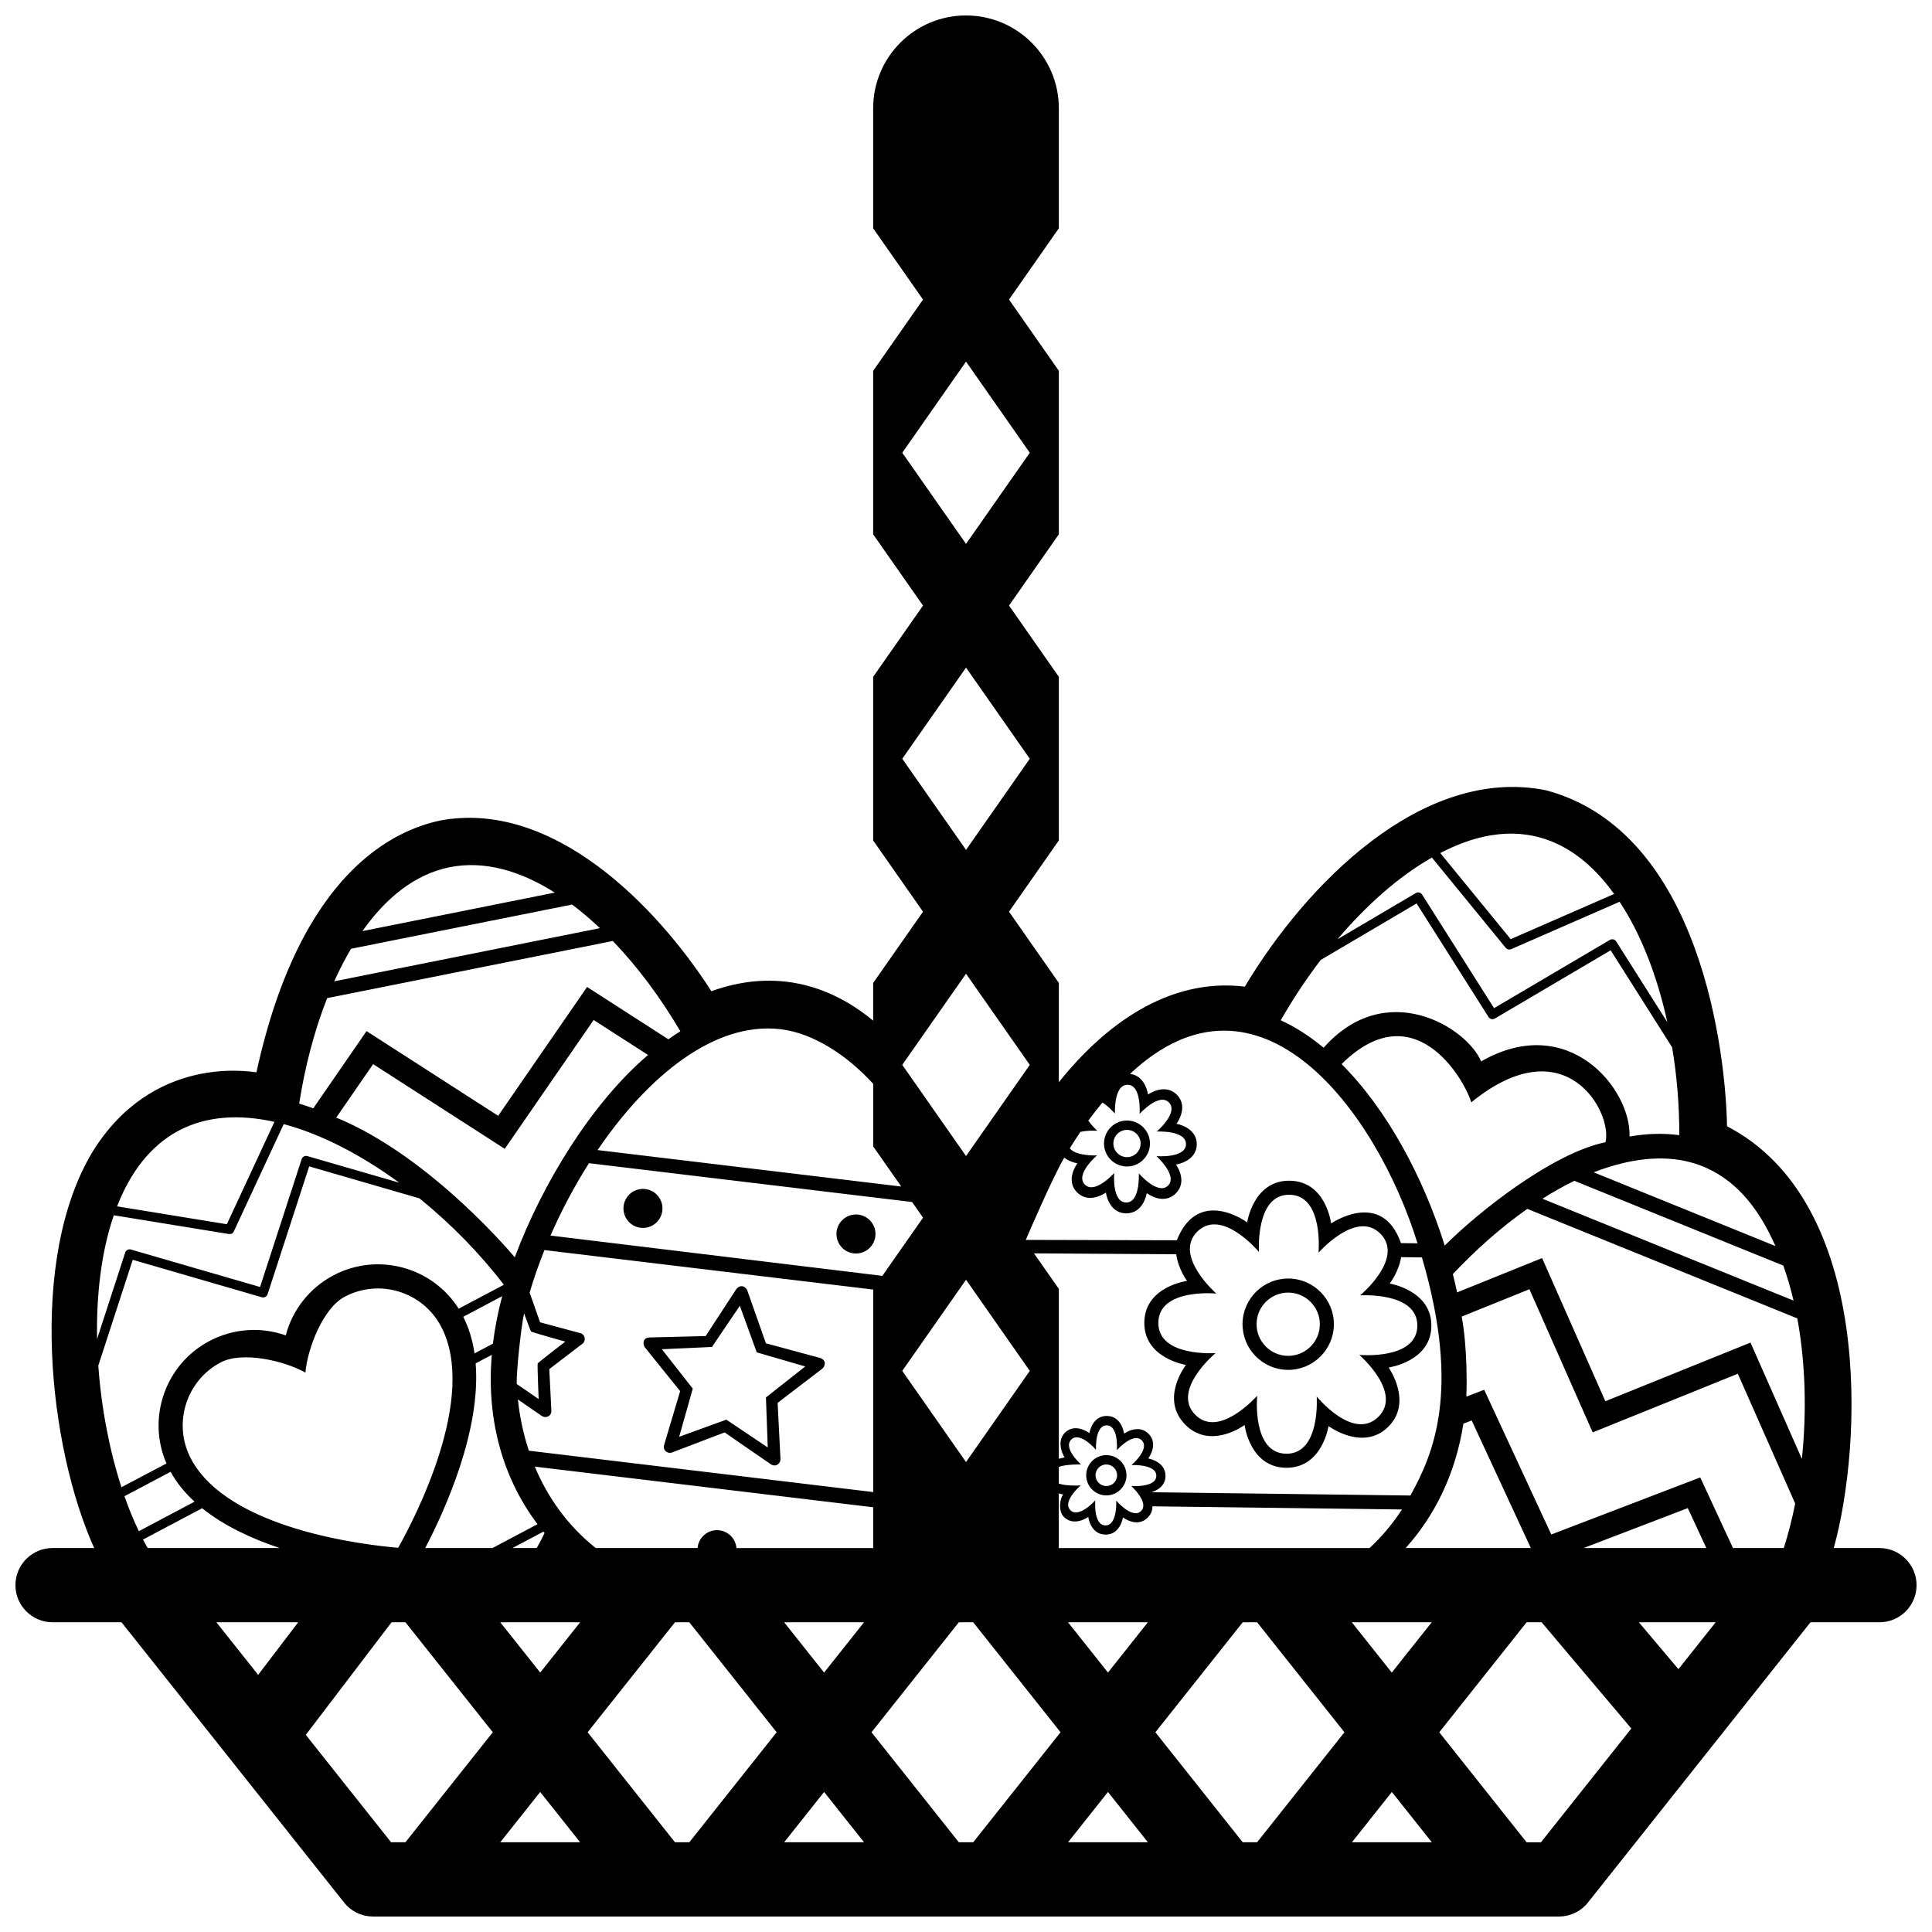 <?xml version="1.0" encoding="UTF-8"?>
<!-- Uploaded to: ICON Repo, www.svgrepo.com, Generator: ICON Repo Mixer Tools -->
<svg width="800px" height="800px" version="1.1" viewBox="144 144 512 512" xmlns="http://www.w3.org/2000/svg">
 <defs>
  <clipPath id="a">
   <path d="m148.09 148.09h503.81v503.81h-503.81z"/>
  </clipPath>
 </defs>
 <g clip-path="url(#a)">
  <path d="m642.06 554.24h-12.102c7.637-27.297 10.625-91.594-28.277-111.77-0.316-18.652-6.68-78.055-48.008-89.047-32.805-6.559-63.68 25.078-79.785 52.047-20.586-2.519-37.59 10.688-49.289 25.336l0.004-26.32-13.203-18.879 13.203-18.883v-43.363l-13.203-18.879 13.203-18.879v-43.336l-13.203-18.883 13.203-18.883v-31.801c-0.008-13.582-11.02-24.602-24.605-24.602s-24.602 11.02-24.602 24.602v31.805l13.211 18.883-13.211 18.883v43.336l13.211 18.879-13.211 18.879v43.363l13.211 18.883-13.211 18.879v9.996c-8.504-7.07-23.215-14.883-42.875-7.809-14.781-22.988-42.152-50.742-71.844-45.238-11.672 2.492-37.02 13.109-48.715 66.73-1.898-0.18-27.391-4.731-43.383 20.98-17.316 28.633-11.594 78.562 0.379 105.1l-11.027-0.008c-5.43 0-9.84 4.406-9.84 9.84 0 5.43 4.41 9.84 9.84 9.84h18.273l58.977 74.262c1.945 2.445 4.816 3.719 7.715 3.719h0.012 314.19 0.012c2.898 0 5.769-1.273 7.715-3.719l58.973-74.262h18.273c5.43 0 9.84-4.41 9.84-9.84-0.012-5.434-4.418-9.84-9.852-9.84zm-22.75-65.57-66.543-26.992c2.801-1.777 5.621-3.371 8.457-4.75l55.367 22.461c1.062 2.949 1.961 6.059 2.719 9.281zm-157.98-18.312c6.519-6.352 16.309 5.422 16.309 5.422s-1.031-15.281 8.082-15.164c9.117 0.109 7.699 15.367 7.699 15.367s10.066-11.543 16.438-5.004c6.375 6.531-5.414 16.305-5.414 16.305s15.281-1.023 15.164 8.082c-0.117 9.105-15.367 7.699-15.367 7.699s11.582 10.027 5.004 16.445c-6.641 6.473-16.305-5.422-16.305-5.422s1.078 15.281-8.086 15.164c-9.16-0.117-7.691-15.367-7.691-15.367s-10.086 11.527-16.445 5.004c-6.359-6.516 5.422-16.305 5.422-16.305s-15.281 1.098-15.164-8.082c0.117-9.184 15.359-7.699 15.359-7.699s-11.523-10.086-5.004-16.445zm-14.074 24.094c-0.125 9.531 11.043 11.262 11.043 11.262s-6.973 8.887-0.25 15.773c6.723 6.891 15.781 0.156 15.781 0.156s1.352 11.211 10.977 11.324c9.633 0.121 11.266-11.043 11.266-11.043s9.078 6.777 15.773 0.246c6.699-6.531 0.152-15.773 0.152-15.773s11.215-1.547 11.332-10.984c0.117-9.438-11.047-11.262-11.047-11.262s2.402-3.066 3.023-6.996l5.523 0.074c10.379 35.438 2.961 52.234-3.059 63.098l-68.605-0.871c1.367-0.434 3.672-1.57 3.703-4.297 0.047-3.863-4.566-4.656-4.566-4.656s2.828-3.723 0.105-6.516c-2.727-2.797-6.519-0.066-6.519-0.066s-0.562-4.637-4.539-4.684c-3.965-0.051-4.648 4.566-4.648 4.566s-3.672-2.883-6.519-0.105c-2.516 2.672-0.07 6.519-0.07 6.519s-0.984 0.25-1.508 0.371v-45.031l-6.586-9.402 37.695 0.23c0.523 3.945 2.871 7.062 2.871 7.062-0.004 0.004-11.215 1.469-11.328 11.004zm-0.879 49.992c-2.289 2.238-6.566-2.766-6.566-2.766s0.367 6.609-2.856 6.57c-3.258-0.047-2.691-6.637-2.691-6.637s-4.375 4.891-6.613 2.59c-2.246-2.309 2.75-6.555 2.75-6.555s-3.738 0.25-5.805-0.48v-4.43c2.055-0.734 5.875-0.645 5.875-0.645s-4.871-4.348-2.562-6.602c2.312-2.254 6.539 2.731 6.539 2.731s-0.344-6.531 2.852-6.484c3.195 0.039 2.684 6.555 2.684 6.555s4.379-4.871 6.613-2.578c2.238 2.293-2.742 6.551-2.742 6.551s6.613-0.348 6.578 2.852c-0.039 3.211-6.644 2.691-6.644 2.691 0.008 0 4.883 4.41 2.59 6.637zm-21.785-4.691c0.453 0.188 0.922 0.293 1.188 0.293-0.875 0.871-1.402 4.359 0.102 5.894 2.754 2.82 6.523 0.066 6.523 0.066s0.555 4.629 4.535 4.68c3.977 0.055 4.656-4.559 4.656-4.559s3.672 2.875 6.516 0.102c0.988-0.957 1.301-2.035 1.285-3.039l66.141 0.836c-2.363 3.621-5.195 7.09-8.59 10.223h-82.355zm98.828 34.168-10.586 13.332-10.586-13.332zm-6.902-19.68c7.805-8.664 13.246-19.801 15.297-32.961l2.203-0.84 15.664 33.801zm-16.98-128.25c19.027-18.859 32.312 3.527 34.371 10.141 25.004-20.391 37.551 2.734 35.555 10.574-13.824 2.828-33.242 18.043-42.598 27.379-5.731-18.281-15.324-36.07-27.328-48.094zm114.98 48.227-48.184-19.547c32.184-12.359 43.746 9.711 48.184 19.547zm-42.754-93.312-27.418 11.977-18.656-22.816c26.09-13.609 40.535 3.207 46.074 10.84zm-48.293-9.641 19.555 23.914c0.523 0.621 1.199 0.465 1.457 0.352l28.723-12.551c5.805 8.758 10.035 19.973 12.656 31.906l-13.559-21.398c-0.352-0.562-1.098-0.742-1.672-0.402l-30.691 18.086-19.062-30.094c-0.359-0.562-1.098-0.742-1.676-0.402l-20.758 12.234c7.57-8.914 16.16-16.613 25.027-21.645zm-29.465 27.129 25.406-14.969 19.062 30.094c0.359 0.562 1.098 0.742 1.676 0.402l30.691-18.086 16.289 25.715c1.293 7.742 1.926 15.645 1.898 23.277-4.258-0.57-8.68-0.43-13.184 0.359h0.004c0.414-12.676-16.203-33.16-39.328-19.91-3.894-9.148-25.277-22.219-41.746-3.617-3.617-3.004-7.418-5.473-11.367-7.281 3.121-5.449 6.68-10.855 10.598-15.984zm-63.691 45.566c2.125-0.469 4.492-0.289 4.492-0.289s-1.324-1.18-2.398-2.695c1.219-1.664 2.469-3.258 3.75-4.793 1.809 1.152 3.316 2.934 3.316 2.934s-0.402-7.68 3.359-7.637c3.762 0.051 3.164 7.715 3.164 7.715s5.152-5.727 7.785-3.031c2.629 2.699-3.231 7.703-3.231 7.703s7.789-0.406 7.742 3.359c-0.051 3.773-7.824 3.164-7.824 3.164s5.754 5.18 3.055 7.812c-2.695 2.625-7.727-3.254-7.727-3.254s0.434 7.773-3.359 7.723c-3.84-0.051-3.164-7.809-3.164-7.809s-5.148 5.758-7.793 3.043 3.238-7.715 3.238-7.715-5.512 0.289-7.215-1.879c0.91-1.48 1.844-2.934 2.809-4.352zm-4.281 6.824c1.559 1.23 3.492 1.508 3.492 1.508s-3.356 4.348-0.117 7.668c3.238 3.316 7.672 0.074 7.672 0.074s0.656 5.453 5.336 5.512c4.684 0.059 5.481-5.371 5.481-5.371s4.316 3.391 7.664 0.117c3.356-3.266 0.082-7.668 0.082-7.668s5.453-0.789 5.512-5.34c0.055-4.543-5.371-5.477-5.371-5.477s3.324-4.383 0.117-7.668c-3.203-3.285-7.668-0.074-7.668-0.074s-0.613-4.992-4.762-5.473c34.27-32.199 65.43 10.117 76.188 44.906l-4.387-0.059c-5.074-14.469-18.512-5.215-18.512-5.215s-1.344-11.211-10.984-11.324c-9.633-0.121-11.262 11.043-11.262 11.043s-12.93-9.617-18.656 4.742l-40.012-0.098c-0.004 0 6.762-15.883 10.188-21.805zm-155.98 54.523 4.277-2.262c-1.5 17.684 3.184 33.039 12.117 44.875l-11.934 6.324h-17.82c5.418-10.41 14.781-31.27 13.359-48.938zm-20.531 48.871c-8.793-0.742-45.012-4.891-54.91-23.59-4.871-9.203-1.355-20.656 7.848-25.527 5.715-3.027 16.836-0.484 22.48 2.691 0.539-6.445 4.691-17.086 10.398-20.102 9.203-4.875 20.656-1.355 25.527 7.848 9.902 18.691-7.016 50.984-11.344 58.68zm17.246-61.219 10.305-5.457c-1.102 4.238-1.93 8.398-2.43 12.41-0.004 0.059-0.012 0.109-0.016 0.172l-4.875 2.578c-0.504-3.422-1.461-6.688-2.984-9.703zm19.98 21.812-5.805-4c-0.141-3.445 1.238-15.707 1.941-18.711 0 0 1.691 4.644 1.863 4.812 0.195 0.195 9.055 2.664 9.055 2.664s-7.199 5.57-7.305 5.777c-0.137 0.258 0.25 9.457 0.25 9.457zm-6.332-37.566c0.004-0.02-22.113-26.691-47.312-37.031l9.777-14.172 34.883 22.449 23.559-34.145 14.418 9.273c-14.875 12.641-27.984 34-35.324 53.625zm7.582 72.699c0.102 0.121 0.207 0.242 0.312 0.363-0.621 1.336-1.32 2.656-2.086 3.977h-6.418zm-2.273-17.234 89.672 10.77v10.809h-36.23c-0.203-2.398-2.055-4.402-4.535-4.707-2.836-0.332-5.406 1.684-5.75 4.516-0.012 0.066-0.004 0.121-0.012 0.188h-26.988c-7.5-5.941-12.773-13.488-16.156-21.574zm-1.574-4.223c-1.484-4.484-2.438-9.062-2.906-13.574l6.359 4.383c0.891 0.648 2.543 0.176 2.516-1.395l-0.555-11.035 8.777-6.711c0.941-0.648 0.867-2.394-0.559-2.82l-10.66-2.875-2.769-7.863c1.082-3.688 2.402-7.473 3.93-11.273l87.129 10.465v53.664zm5.734-57.012c2.852-6.519 6.297-13.035 10.195-19.18l85.629 10.289 2.906 4.152-10.785 15.418zm110.12 11.707 16.898 24.152-16.898 24.16-16.898-24.156zm-16.898-219.16 16.898-24.156 16.898 24.156-16.898 24.152zm0 81.094 16.898-24.156 16.898 24.152-16.898 24.156zm16.898 56.973 16.898 24.152-16.898 24.156-16.898-24.156zm-49.078 14.711c8.605 1.031 17.617 6.918 24.477 14.469v16.586l7.441 10.629-80.48-9.664c13.164-19.375 30.855-34.152 48.562-32.02zm-87.754-42.941c9.191-1.84 18.742 0.957 27.855 6.727l-50.984 10.203c6.207-8.812 13.941-15.09 23.129-16.93zm-26.156 21.617 58.594-11.723c2.508 1.891 4.973 3.988 7.371 6.258l-70.414 14.09c1.367-3.019 2.848-5.914 4.449-8.625zm-6.324 13.082 75.711-15.148c6.691 6.969 12.781 15.23 17.891 23.926 0.02-0.016 0.047-0.031 0.07-0.039-1.125 0.699-2.231 1.438-3.34 2.223 0.023-0.023 0.055-0.047 0.086-0.066l-21.531-13.859-23.559 34.145-34.883-22.449-14.117 20.461c-1.25-0.449-2.488-0.871-3.734-1.254 1.488-9.57 3.957-19.188 7.406-27.938zm-39.336 35.113c7.41-3.926 16.164-4.379 25.367-2.332l-12.609 27.137-29.09-4.742c3.484-8.934 8.809-16.078 16.332-20.062zm-17.199 22.426 30.492 4.973c0.625 0.059 1.039-0.098 1.32-0.707l13.215-28.426c10.152 2.711 20.746 8.312 30.617 15.527l-24.34-7.047c-0.641-0.188-1.32 0.168-1.523 0.805l-11.02 33.883-34.215-9.926c-0.645-0.188-1.32 0.172-1.527 0.805l-7.453 22.918c-0.215-11.699 1.121-23.164 4.434-32.805zm2.023 72.074c-3.164-9.754-5.332-20.957-6.133-32.234l9.125-28.035 34.215 9.926c0.641 0.18 1.316-0.172 1.527-0.812l11.02-33.875 29.234 8.48c8.449 6.852 16.168 14.777 22.355 22.895l-11.965 6.34c-6.988-11.047-21.469-15.043-33.211-8.828-6.332 3.356-10.848 9.125-12.625 15.906-6.613-2.344-13.926-1.844-20.254 1.508-11.75 6.223-16.574 20.445-11.355 32.434zm0.801 2.383 12.223-6.469c1.633 2.949 3.797 5.578 6.348 7.914l-14.762 7.824c-1.379-2.867-2.652-5.969-3.809-9.27zm4.914 11.488 15.672-8.305c5.793 4.66 13.121 8.062 20.535 10.543l-34.969 0.004c-0.379-0.645-1.184-2.141-1.238-2.242zm30.516 35.852-11.07-13.934h21.684zm39.027 44.367h-3.797l-22.605-28.465 22.727-29.836h3.68l23.148 29.145zm25.133 0 10.586-13.332 10.586 13.332zm10.59-44.977-10.586-13.324h21.164zm39.512 44.977h-3.801l-23.148-29.156 23.148-29.145h3.797l23.148 29.152zm25.133 0 10.586-13.332 10.586 13.332zm10.582-44.973-10.586-13.332h21.172zm39.516 44.973h-3.805l-23.148-29.152 23.148-29.152h3.805l23.148 29.152zm25.129 0 10.59-13.332 10.578 13.332zm10.59-44.977-10.59-13.324h21.164zm39.516 44.977h-3.805l-23.148-29.152 23.148-29.152h3.805l23.148 29.152zm25.129 0 10.586-13.332 10.59 13.332zm50.062 0.043c-0.281-0.02-0.555-0.039-0.84-0.039h-2.926l-23.148-29.152 23.148-29.152h3.981l23.77 28.148zm11.355-78.027 27.598-10.574 4.902 10.574zm25.113 32.109-10.488-12.43h20.359zm27.93-32.109h-13.477l-8.672-18.707-39.477 15.129-17.781-38.355-4.731 1.812c0.07-1.129 0.422-12.281-1.23-21.207l17.949-7.25 16.766 37.941 38.465-15.539 15.203 34.395c-0.82 4.121-1.836 8.059-3.016 11.781zm4.785-23.613-13.617-30.824-38.465 15.539-16.766-37.941-22.516 9.098c-0.344-1.613-0.73-3.231-1.133-4.848 6.047-6.418 12.75-12.379 19.734-17.285l71.551 29.023c2.184 11.848 2.512 24.867 1.211 37.238zm-301.99-65.766c-0.344 2.836-2.918 4.856-5.75 4.516-2.836-0.336-4.852-2.91-4.516-5.75 0.344-2.836 2.918-4.856 5.754-4.516 2.828 0.344 4.852 2.918 4.512 5.75zm56.449 6.781c-0.336 2.836-2.91 4.856-5.75 4.516-2.836-0.336-4.852-2.91-4.516-5.754 0.344-2.836 2.918-4.852 5.75-4.516 2.836 0.344 4.856 2.918 4.516 5.754zm-14.598 32.242-14.402-3.891-4.957-14.07c-0.203-0.578-1.445-1.879-2.856-0.344l-8.152 12.496-14.918 0.367c-2.055 0.133-1.594 2.133-1.211 2.609l9.367 11.617-4.262 14.305c-0.359 1.285 0.805 2.398 2.106 1.953l13.945-5.316 12.281 8.469c1.457 0.852 2.578-0.387 2.516-1.402l-0.75-14.902 11.855-9.07c0.48-0.371 1.395-2.07-0.562-2.82zm-14.395 10.457 0.484 13.254-10.973-7.371-12.508 4.543 3.606-12.762-8.184-10.438 13.266-0.605 7.391-10.914 4.481 12.34 12.855 3.742zm138.25-7.309c6.672 0.086 12.172-5.273 12.262-11.949 0.082-6.672-5.281-12.168-11.949-12.254-6.676-0.09-12.172 5.273-12.258 11.945-0.09 6.676 5.273 12.18 11.945 12.258zm0.262-20.477c4.621 0.059 8.332 3.863 8.277 8.488-0.059 4.621-3.863 8.328-8.488 8.277-4.625-0.059-8.332-3.871-8.277-8.488 0.059-4.633 3.867-8.34 8.488-8.277zm-48.238 43.07c-2.941-0.035-5.359 2.328-5.402 5.269-0.039 2.941 2.328 5.371 5.269 5.406 2.941 0.035 5.367-2.328 5.406-5.269 0.035-2.945-2.328-5.371-5.273-5.406zm-0.102 8.195c-1.578-0.02-2.84-1.32-2.828-2.898 0.02-1.578 1.32-2.84 2.891-2.82 1.578 0.02 2.84 1.32 2.828 2.898-0.02 1.578-1.312 2.84-2.891 2.82zm5.43-84.684c3.356 0.039 6.125-2.656 6.172-6.012 0.039-3.356-2.656-6.121-6.012-6.172-3.356-0.039-6.125 2.656-6.172 6.012-0.039 3.359 2.656 6.125 6.012 6.172zm0.133-9.703c1.988 0.031 3.586 1.668 3.562 3.664-0.031 1.988-1.664 3.586-3.656 3.562-1.996-0.031-3.586-1.664-3.566-3.656 0.027-1.996 1.664-3.594 3.66-3.57z"/>
 </g>
</svg>
